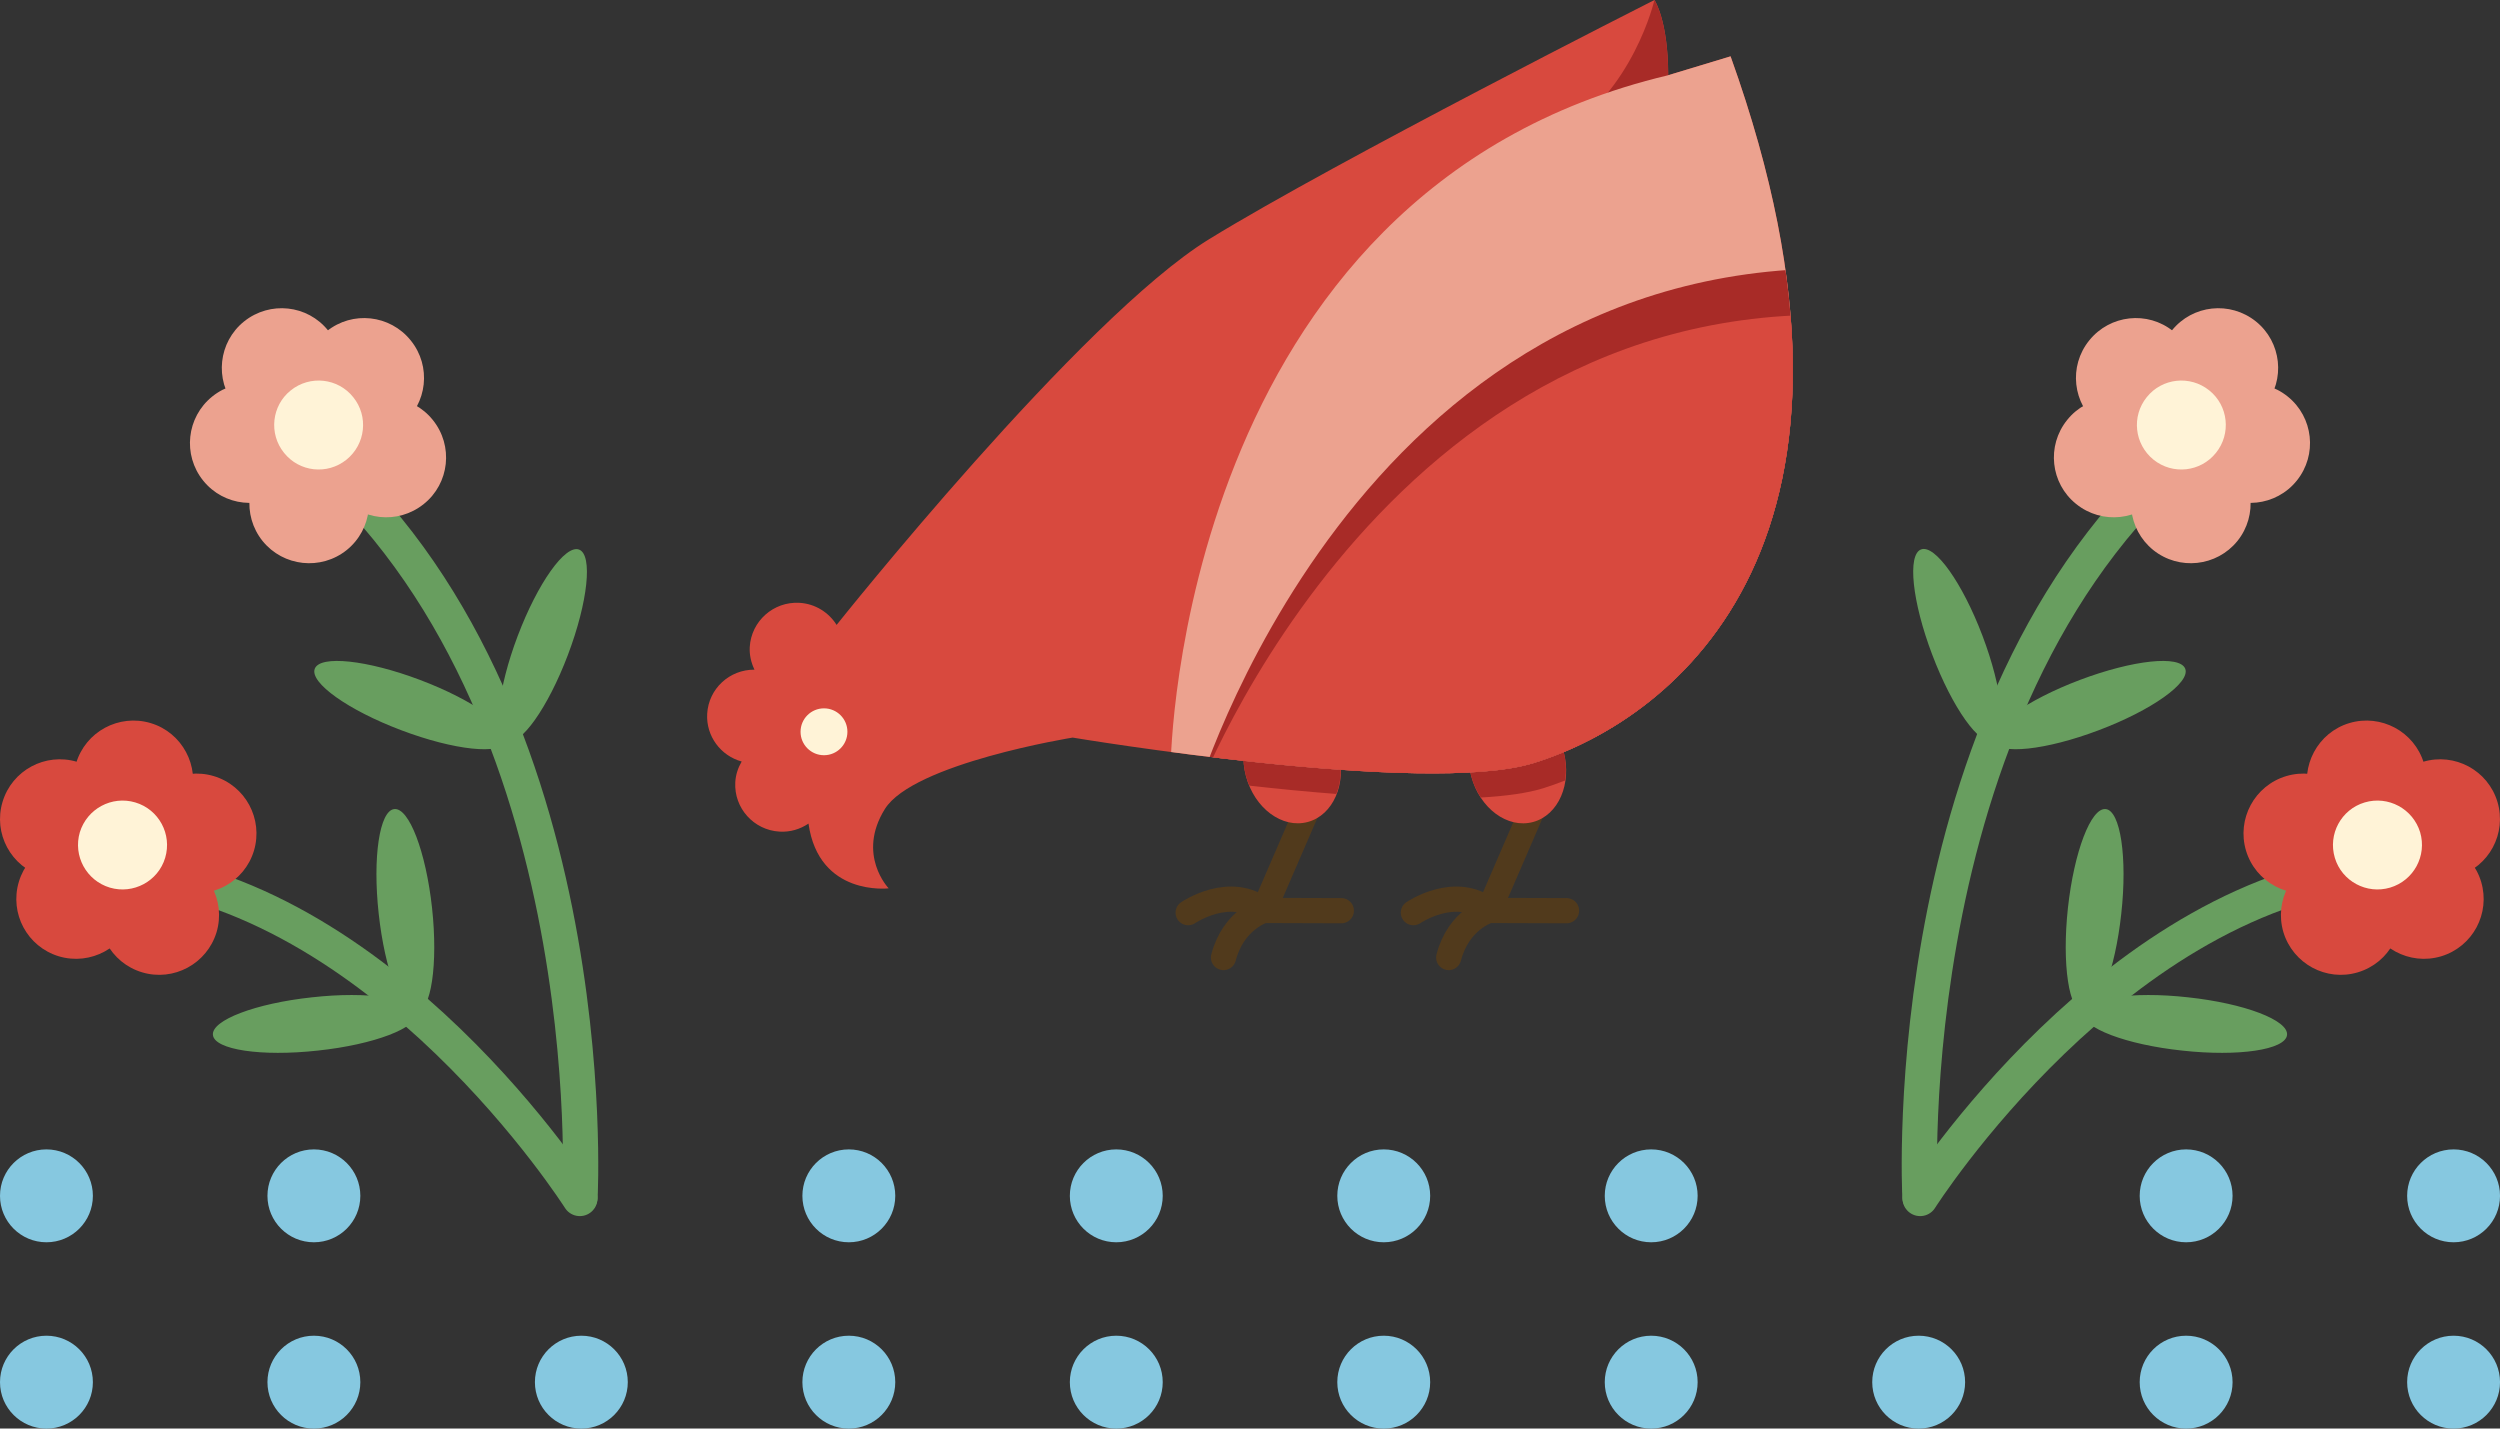 <?xml version="1.0" encoding="utf-8"?>
<!-- Generator: Adobe Illustrator 16.0.4, SVG Export Plug-In . SVG Version: 6.00 Build 0)  -->
<!DOCTYPE svg PUBLIC "-//W3C//DTD SVG 1.1//EN" "http://www.w3.org/Graphics/SVG/1.1/DTD/svg11.dtd">
<svg version="1.1" xmlns="http://www.w3.org/2000/svg" xmlns:xlink="http://www.w3.org/1999/xlink" x="0px" y="0px"
	 width="99.213px" height="56.692px" viewBox="0 0 99.213 56.692" enable-background="new 0 0 99.213 56.692" xml:space="preserve">
<rect x="0" y="0" width="99.213" height="56.692" fill="#333333" stroke="none"/>
<g id="schubkarre">
</g>
<g id="huhn">
	<g>
		<g>
			<circle fill="#86C8E0" cx="1.843" cy="54.851" r="1.843"/>
			<circle fill="#86C8E0" cx="12.457" cy="54.851" r="1.843"/>
			<circle fill="#86C8E0" cx="23.071" cy="54.851" r="1.843"/>
			<circle fill="#86C8E0" cx="33.686" cy="54.851" r="1.843"/>
			<circle fill="#86C8E0" cx="44.3" cy="54.851" r="1.843"/>
			<circle fill="#86C8E0" cx="54.914" cy="54.851" r="1.843"/>
			<circle fill="#86C8E0" cx="65.528" cy="54.851" r="1.843"/>
			<circle fill="#86C8E0" cx="76.143" cy="54.851" r="1.843"/>
			<circle fill="#86C8E0" cx="86.757" cy="54.851" r="1.843"/>
			<circle fill="#86C8E0" cx="97.371" cy="54.851" r="1.843"/>
		</g>
		<g>
			<circle fill="#86C8E0" cx="1.843" cy="47.457" r="1.843"/>
			<circle fill="#86C8E0" cx="12.457" cy="47.457" r="1.843"/>
			<circle fill="#86C8E0" cx="33.686" cy="47.457" r="1.843"/>
			<circle fill="#86C8E0" cx="44.3" cy="47.457" r="1.843"/>
			<circle fill="#86C8E0" cx="54.914" cy="47.457" r="1.843"/>
			<circle fill="#86C8E0" cx="65.528" cy="47.457" r="1.843"/>
			<circle fill="#86C8E0" cx="86.757" cy="47.457" r="1.843"/>
			<circle fill="#86C8E0" cx="97.371" cy="47.457" r="1.843"/>
		</g>
		<g>
			<g>
				<path fill="none" stroke="#513A1C" stroke-linecap="round" stroke-linejoin="round" stroke-miterlimit="10" d="M56.09,36.219
					c0,0,1.68-1.145,2.996-0.088l2.145-4.958"/>
				<path fill="none" stroke="#513A1C" stroke-linecap="round" stroke-linejoin="round" stroke-miterlimit="10" d="M57.492,38
					c0.396-1.521,1.594-1.869,1.594-1.869l3.082,0.01"/>
				
					<ellipse transform="matrix(0.966 -0.259 0.259 0.966 -5.796 16.644)" fill="#D8493E" cx="60.215" cy="30.299" rx="1.897" ry="2.386"/>
				<path fill="#A82B27" d="M62.109,30.975c0.056-0.368,0.046-0.765-0.062-1.167c-0.342-1.273-1.439-2.087-2.451-1.814
					c-1.012,0.271-1.555,1.524-1.213,2.798c0.085,0.318,0.218,0.608,0.384,0.858c0.985-0.056,1.838-0.171,2.476-0.368
					C61.524,31.194,61.815,31.089,62.109,30.975z"/>
			</g>
			<g>
				<path fill="none" stroke="#513A1C" stroke-linecap="round" stroke-linejoin="round" stroke-miterlimit="10" d="M47.152,36.219
					c0,0,1.68-1.145,2.996-0.088l2.145-4.958"/>
				<path fill="none" stroke="#513A1C" stroke-linecap="round" stroke-linejoin="round" stroke-miterlimit="10" d="M48.555,38
					c0.396-1.521,1.594-1.869,1.594-1.869l3.082,0.01"/>
				
					<ellipse transform="matrix(0.966 -0.259 0.259 0.966 -6.101 14.328)" fill="#D8493E" cx="51.277" cy="30.299" rx="1.897" ry="2.386"/>
				<g>
					<path fill="#A82B27" d="M50.657,27.993c-1.011,0.271-1.554,1.524-1.212,2.798c0.036,0.136,0.085,0.264,0.138,0.389
						c1.113,0.124,2.284,0.239,3.451,0.329c0.195-0.494,0.238-1.094,0.075-1.701C52.768,28.534,51.67,27.721,50.657,27.993z"/>
				</g>
			</g>
			<g>
				<g>
					<path fill="#D8493E" d="M35.115,32.108c-1.129,1.816,0.152,3.146,0.152,3.146s-2.77,0.336-3.182-2.57
						c-0.326,0.22-0.721,0.344-1.146,0.319c-1.028-0.058-1.816-0.936-1.759-1.958c0.016-0.303,0.111-0.58,0.254-0.824
						c-0.831-0.228-1.42-1.006-1.369-1.896c0.057-0.994,0.887-1.757,1.877-1.749c-0.131-0.272-0.206-0.578-0.188-0.9
						c0.06-1.025,0.94-1.81,1.969-1.753c0.63,0.035,1.167,0.382,1.478,0.877c0,0,9.697-12.181,14.783-15.308
						C53.072,6.365,65.657,0,65.657,0s0.544,0.808,0.546,2.985l2.475-0.749c6.832,19.058-2.062,26.261-7.811,28.045
						c-4.301,1.334-18.299-1.01-18.299-1.01S36.24,30.293,35.115,32.108z"/>
				</g>
				<g>
					<path fill="#A82B27" d="M61.862,5.38C64.815,3.646,65.657,0,65.657,0s0.544,0.808,0.546,2.985
						C66.203,2.985,64.457,5.036,61.862,5.38z"/>
				</g>
				<circle fill="#FFF3D7" cx="32.7" cy="29.041" r="0.93"/>
			</g>
			<g>
				<defs>
					<path id="SVGID_3_" d="M35.115,32.108c-1.129,1.816,0.152,3.146,0.152,3.146s-2.77,0.336-3.182-2.57
						c-0.326,0.22-0.721,0.344-1.146,0.319c-1.028-0.058-1.816-0.936-1.759-1.958c0.016-0.303,0.111-0.58,0.254-0.824
						c-0.831-0.228-1.42-1.006-1.369-1.896c0.057-0.994,0.887-1.757,1.877-1.749c-0.131-0.272-0.206-0.578-0.188-0.9
						c0.06-1.025,0.94-1.81,1.969-1.753c0.63,0.035,1.167,0.382,1.478,0.877c0,0,9.697-12.181,14.783-15.308
						C53.072,6.365,65.657,0,65.657,0s0.544,0.808,0.546,2.985l2.475-0.749c6.832,19.058-2.062,26.261-7.811,28.045
						c-4.301,1.334-18.299-1.01-18.299-1.01S36.24,30.293,35.115,32.108z"/>
				</defs>
				<clipPath id="SVGID_2_">
					<use xlink:href="#SVGID_3_"  overflow="visible"/>
				</clipPath>
			</g>
			<g>
				<defs>
					<path id="SVGID_5_" d="M35.115,32.108c-1.129,1.816,0.152,3.146,0.152,3.146s-2.77,0.336-3.182-2.57
						c-0.326,0.22-0.721,0.344-1.146,0.319c-1.028-0.058-1.816-0.936-1.759-1.958c0.016-0.303,0.111-0.58,0.254-0.824
						c-0.831-0.228-1.42-1.006-1.369-1.896c0.057-0.994,0.887-1.757,1.877-1.749c-0.131-0.272-0.206-0.578-0.188-0.9
						c0.06-1.025,0.94-1.81,1.969-1.753c0.63,0.035,1.167,0.382,1.478,0.877c0,0,9.697-12.181,14.783-15.308
						C53.072,6.365,65.657,0,65.657,0s0.544,0.808,0.546,2.985l2.475-0.749c6.832,19.058-2.062,26.261-7.811,28.045
						c-4.301,1.334-18.299-1.01-18.299-1.01S36.24,30.293,35.115,32.108z"/>
				</defs>
				<clipPath id="SVGID_4_">
					<use xlink:href="#SVGID_5_"  overflow="visible"/>
				</clipPath>
				<path clip-path="url(#SVGID_4_)" fill="#ECA28F" d="M46.461,30.299c0,0,0.276-22.695,19.742-27.313L68.795,0l5.332,3.631l2.5,18
					c0,0-1.75,13.635-2.082,13.635C74.211,35.266,46.461,30.299,46.461,30.299z"/>
				<path clip-path="url(#SVGID_4_)" fill="#A82B27" d="M47.418,31.716c0,0,6.33-21.796,26.322-21.045l3.293-2.186l4.17,4.924
					l-2.4,18.014c0,0-5.328,12.672-5.649,12.583S47.418,31.716,47.418,31.716z"/>
				<path clip-path="url(#SVGID_4_)" fill="#D8493E" d="M47.418,31.716c0,0,7.909-21.274,27.793-19.062l3.442-1.938l3.799,5.217
					L78.74,33.722c0,0-6.242,12.247-6.557,12.136C71.87,45.745,47.418,31.716,47.418,31.716z"/>
			</g>
		</g>
		<g>
			<g>
				
					<path fill="none" stroke="#689E5F" stroke-width="1.399" stroke-linecap="round" stroke-linejoin="round" stroke-miterlimit="10" d="
					M23.011,47.562c0,0-7.795-12.291-18.535-13.084"/>
				<g>
					<g>
						<path fill="#D8493E" d="M3.019,30.292c-0.375,1.254,0.341,2.577,1.596,2.952c1.257,0.375,2.576-0.337,2.951-1.591
							c0.375-1.252-0.336-2.583-1.587-2.957C4.72,28.32,3.394,29.034,3.019,30.292z"/>
						<path fill="#D8493E" d="M0.101,31.823c-0.377,1.254,0.334,2.578,1.593,2.955c1.25,0.375,2.573-0.337,2.953-1.596
							c0.374-1.251-0.339-2.573-1.593-2.949C1.797,29.857,0.475,30.571,0.101,31.823z"/>
						<path fill="#D8493E" d="M0.747,34.998c-0.373,1.254,0.332,2.575,1.591,2.954c1.257,0.374,2.579-0.343,2.953-1.593
							c0.375-1.26-0.336-2.581-1.592-2.959C2.443,33.026,1.123,33.739,0.747,34.998z"/>
						<path fill="#D8493E" d="M4.049,35.632c-0.375,1.257,0.333,2.578,1.591,2.955c1.254,0.375,2.573-0.339,2.954-1.591
							C8.968,35.735,8.255,34.419,7,34.044C5.745,33.665,4.423,34.38,4.049,35.632z"/>
						<path fill="#D8493E" d="M5.53,32.396c-0.377,1.257,0.338,2.579,1.594,2.955c1.254,0.375,2.581-0.34,2.956-1.597
							c0.371-1.256-0.34-2.579-1.599-2.955C7.227,30.426,5.907,31.139,5.53,32.396z"/>
					</g>
					<path fill="#FFF3D7" d="M3.168,33.029c-0.275,0.935,0.257,1.916,1.191,2.196c0.928,0.276,1.918-0.25,2.196-1.183
						c0.279-0.935-0.25-1.918-1.185-2.197S3.454,32.097,3.168,33.029z"/>
				</g>
				<g>
					<path fill="#689E5F" d="M15.029,36.263c0.242,2.236,0.911,3.992,1.493,3.928c0.588-0.06,0.867-1.923,0.624-4.158
						c-0.243-2.232-0.914-3.989-1.5-3.925C15.062,32.171,14.782,34.029,15.029,36.263z"/>
					<path fill="#689E5F" d="M12.607,41.693c2.235-0.236,3.995-0.91,3.931-1.495c-0.066-0.587-1.928-0.869-4.16-0.619
						c-2.233,0.24-3.993,0.908-3.928,1.495C8.514,41.661,10.373,41.939,12.607,41.693z"/>
				</g>
			</g>
			<g>
				
					<path fill="none" stroke="#689E5F" stroke-width="1.399" stroke-linecap="round" stroke-linejoin="round" stroke-miterlimit="10" d="
					M23.018,47.513c0,0,1.092-20.253-11.228-30.093"/>
				<g>
					<g>
						<path fill="#ECA28F" d="M12.967,13.146c-1.021,0.823-1.182,2.316-0.365,3.337c0.829,1.026,2.316,1.186,3.339,0.366
							c1.021-0.823,1.187-2.316,0.36-3.338C15.479,12.488,13.985,12.324,12.967,13.146z"/>
						<path fill="#ECA28F" d="M9.688,12.755c-1.021,0.82-1.183,2.312-0.362,3.337c0.822,1.022,2.312,1.185,3.336,0.361
							c1.024-0.818,1.187-2.314,0.361-3.335C12.204,12.094,10.712,11.936,9.688,12.755z"/>
						<path fill="#ECA28F" d="M8.423,15.736c-1.02,0.821-1.183,2.315-0.36,3.337c0.818,1.02,2.316,1.183,3.338,0.359
							c1.02-0.819,1.18-2.316,0.359-3.336C10.938,15.075,9.446,14.913,8.423,15.736z"/>
						<path fill="#ECA28F" d="M10.782,18.131c-1.02,0.82-1.182,2.315-0.363,3.337c0.824,1.019,2.317,1.18,3.339,0.362
							c1.021-0.823,1.181-2.315,0.363-3.335C13.297,17.474,11.806,17.31,10.782,18.131z"/>
						<path fill="#ECA28F" d="M13.841,16.304c-1.023,0.823-1.184,2.316-0.361,3.336c0.819,1.026,2.313,1.188,3.339,0.361
							c1.021-0.818,1.182-2.312,0.357-3.335C16.358,15.646,14.862,15.484,13.841,16.304z"/>
					</g>
					<path fill="#FFF3D7" d="M11.538,15.493c-0.759,0.607-0.877,1.721-0.266,2.478c0.608,0.762,1.716,0.884,2.478,0.271
						c0.759-0.614,0.882-1.72,0.268-2.48C13.41,15.001,12.3,14.881,11.538,15.493z"/>
				</g>
				<g>
					
						<ellipse transform="matrix(-0.935 -0.354 0.354 -0.935 32.611 57.179)" fill="#689E5F" cx="21.534" cy="25.607" rx="1.065" ry="4.067"/>
					<path fill="#689E5F" d="M15.921,28.978c2.1,0.796,3.974,0.996,4.184,0.443c0.209-0.552-1.327-1.642-3.434-2.437
						c-2.098-0.793-3.972-0.995-4.18-0.443C12.284,27.091,13.817,28.184,15.921,28.978z"/>
				</g>
			</g>
		</g>
		<g>
			<g>
				
					<path fill="none" stroke="#689E5F" stroke-width="1.399" stroke-linecap="round" stroke-linejoin="round" stroke-miterlimit="10" d="
					M76.202,47.562c0,0,7.795-12.291,18.535-13.084"/>
				<g>
					<g>
						<path fill="#D8493E" d="M96.194,30.292c0.375,1.254-0.342,2.577-1.596,2.952c-1.258,0.375-2.576-0.337-2.951-1.591
							c-0.375-1.252,0.336-2.583,1.586-2.957C94.491,28.32,95.819,29.034,96.194,30.292z"/>
						<path fill="#D8493E" d="M99.112,31.823c0.375,1.254-0.334,2.578-1.594,2.955c-1.25,0.375-2.572-0.337-2.953-1.596
							c-0.375-1.251,0.34-2.573,1.594-2.949C97.415,29.857,98.737,30.571,99.112,31.823z"/>
						<path fill="#D8493E" d="M98.466,34.998c0.371,1.254-0.332,2.575-1.592,2.954c-1.256,0.374-2.578-0.343-2.953-1.593
							c-0.375-1.26,0.336-2.581,1.592-2.959C96.769,33.026,98.089,33.739,98.466,34.998z"/>
						<path fill="#D8493E" d="M95.163,35.632c0.375,1.257-0.332,2.578-1.592,2.955c-1.252,0.375-2.572-0.339-2.953-1.591
							c-0.373-1.261,0.338-2.577,1.594-2.952C93.468,33.665,94.788,34.38,95.163,35.632z"/>
						<path fill="#D8493E" d="M93.683,32.396c0.375,1.257-0.338,2.579-1.596,2.955c-1.252,0.375-2.58-0.34-2.955-1.597
							c-0.371-1.256,0.34-2.579,1.6-2.955C91.985,30.426,93.306,31.139,93.683,32.396z"/>
					</g>
					<path fill="#FFF3D7" d="M96.044,33.029c0.275,0.935-0.256,1.916-1.191,2.196c-0.928,0.276-1.918-0.25-2.195-1.183
						c-0.279-0.935,0.25-1.918,1.184-2.197C94.776,31.566,95.759,32.097,96.044,33.029z"/>
				</g>
				<g>
					<path fill="#689E5F" d="M84.183,36.263c-0.242,2.236-0.91,3.992-1.492,3.928c-0.588-0.06-0.867-1.923-0.625-4.158
						c0.244-2.232,0.914-3.989,1.5-3.925C84.149,32.171,84.431,34.029,84.183,36.263z"/>
					<path fill="#689E5F" d="M86.604,41.693c-2.234-0.236-3.994-0.91-3.93-1.495c0.066-0.587,1.928-0.869,4.16-0.619
						c2.232,0.24,3.992,0.908,3.928,1.495S88.839,41.939,86.604,41.693z"/>
				</g>
			</g>
			<g>
				
					<path fill="none" stroke="#689E5F" stroke-width="1.399" stroke-linecap="round" stroke-linejoin="round" stroke-miterlimit="10" d="
					M76.194,47.513c0,0-1.092-20.253,11.229-30.093"/>
				<g>
					<g>
						<path fill="#ECA28F" d="M86.245,13.146c1.021,0.823,1.182,2.316,0.365,3.337c-0.828,1.026-2.316,1.186-3.338,0.366
							c-1.021-0.823-1.188-2.316-0.361-3.338C83.733,12.488,85.228,12.324,86.245,13.146z"/>
						<path fill="#ECA28F" d="M89.524,12.755c1.021,0.82,1.182,2.312,0.361,3.337c-0.822,1.022-2.312,1.185-3.336,0.361
							c-1.023-0.818-1.186-2.314-0.361-3.335C87.009,12.094,88.501,11.936,89.524,12.755z"/>
						<path fill="#ECA28F" d="M90.788,15.736c1.021,0.821,1.184,2.315,0.361,3.337c-0.818,1.02-2.316,1.183-3.338,0.359
							c-1.02-0.819-1.18-2.316-0.359-3.336C88.274,15.075,89.767,14.913,90.788,15.736z"/>
						<path fill="#ECA28F" d="M88.431,18.131c1.02,0.82,1.182,2.315,0.363,3.337c-0.824,1.019-2.318,1.18-3.34,0.362
							c-1.02-0.823-1.18-2.315-0.363-3.335C85.915,17.474,87.407,17.31,88.431,18.131z"/>
						<path fill="#ECA28F" d="M85.37,16.304c1.025,0.823,1.186,2.316,0.363,3.336c-0.82,1.026-2.314,1.188-3.34,0.361
							c-1.02-0.818-1.182-2.312-0.357-3.335C82.854,15.646,84.351,15.484,85.37,16.304z"/>
					</g>
					<path fill="#FFF3D7" d="M87.675,15.493c0.758,0.607,0.877,1.721,0.266,2.478c-0.609,0.762-1.717,0.884-2.479,0.271
						c-0.758-0.614-0.881-1.72-0.268-2.48C85.802,15.001,86.913,14.881,87.675,15.493z"/>
				</g>
				<g>
					<path fill="#689E5F" d="M78.675,25.23c0.795,2.101,0.996,3.971,0.443,4.181c-0.551,0.21-1.639-1.324-2.436-3.427
						c-0.799-2.101-0.996-3.974-0.443-4.18C76.788,21.597,77.878,23.129,78.675,25.23z"/>
					<path fill="#689E5F" d="M83.292,28.978c-2.1,0.796-3.975,0.996-4.184,0.443c-0.209-0.552,1.326-1.642,3.432-2.437
						c2.1-0.793,3.973-0.995,4.182-0.443C86.929,27.091,85.396,28.184,83.292,28.978z"/>
				</g>
			</g>
		</g>
	</g>
</g>
<g id="blumenvase">
</g>
<g id="erdbeere">
</g>
<g id="scheune">
</g>
<g id="scheune_2">
</g>
<g id="Katze">
</g>
<g id="werkzeug">
</g>
<g id="gartenanbau">
</g>
<g id="fenster">
</g>
<g id="bauarbeiter_sandberg">
</g>
<g id="angler">
</g>
<g id="bauarbeiter_Träger">
</g>
<g id="architektin">
</g>
<g id="scheune_3">
</g>
<g id="gartenzaun">
</g>
<g id="architektin_2">
</g>
</svg>
